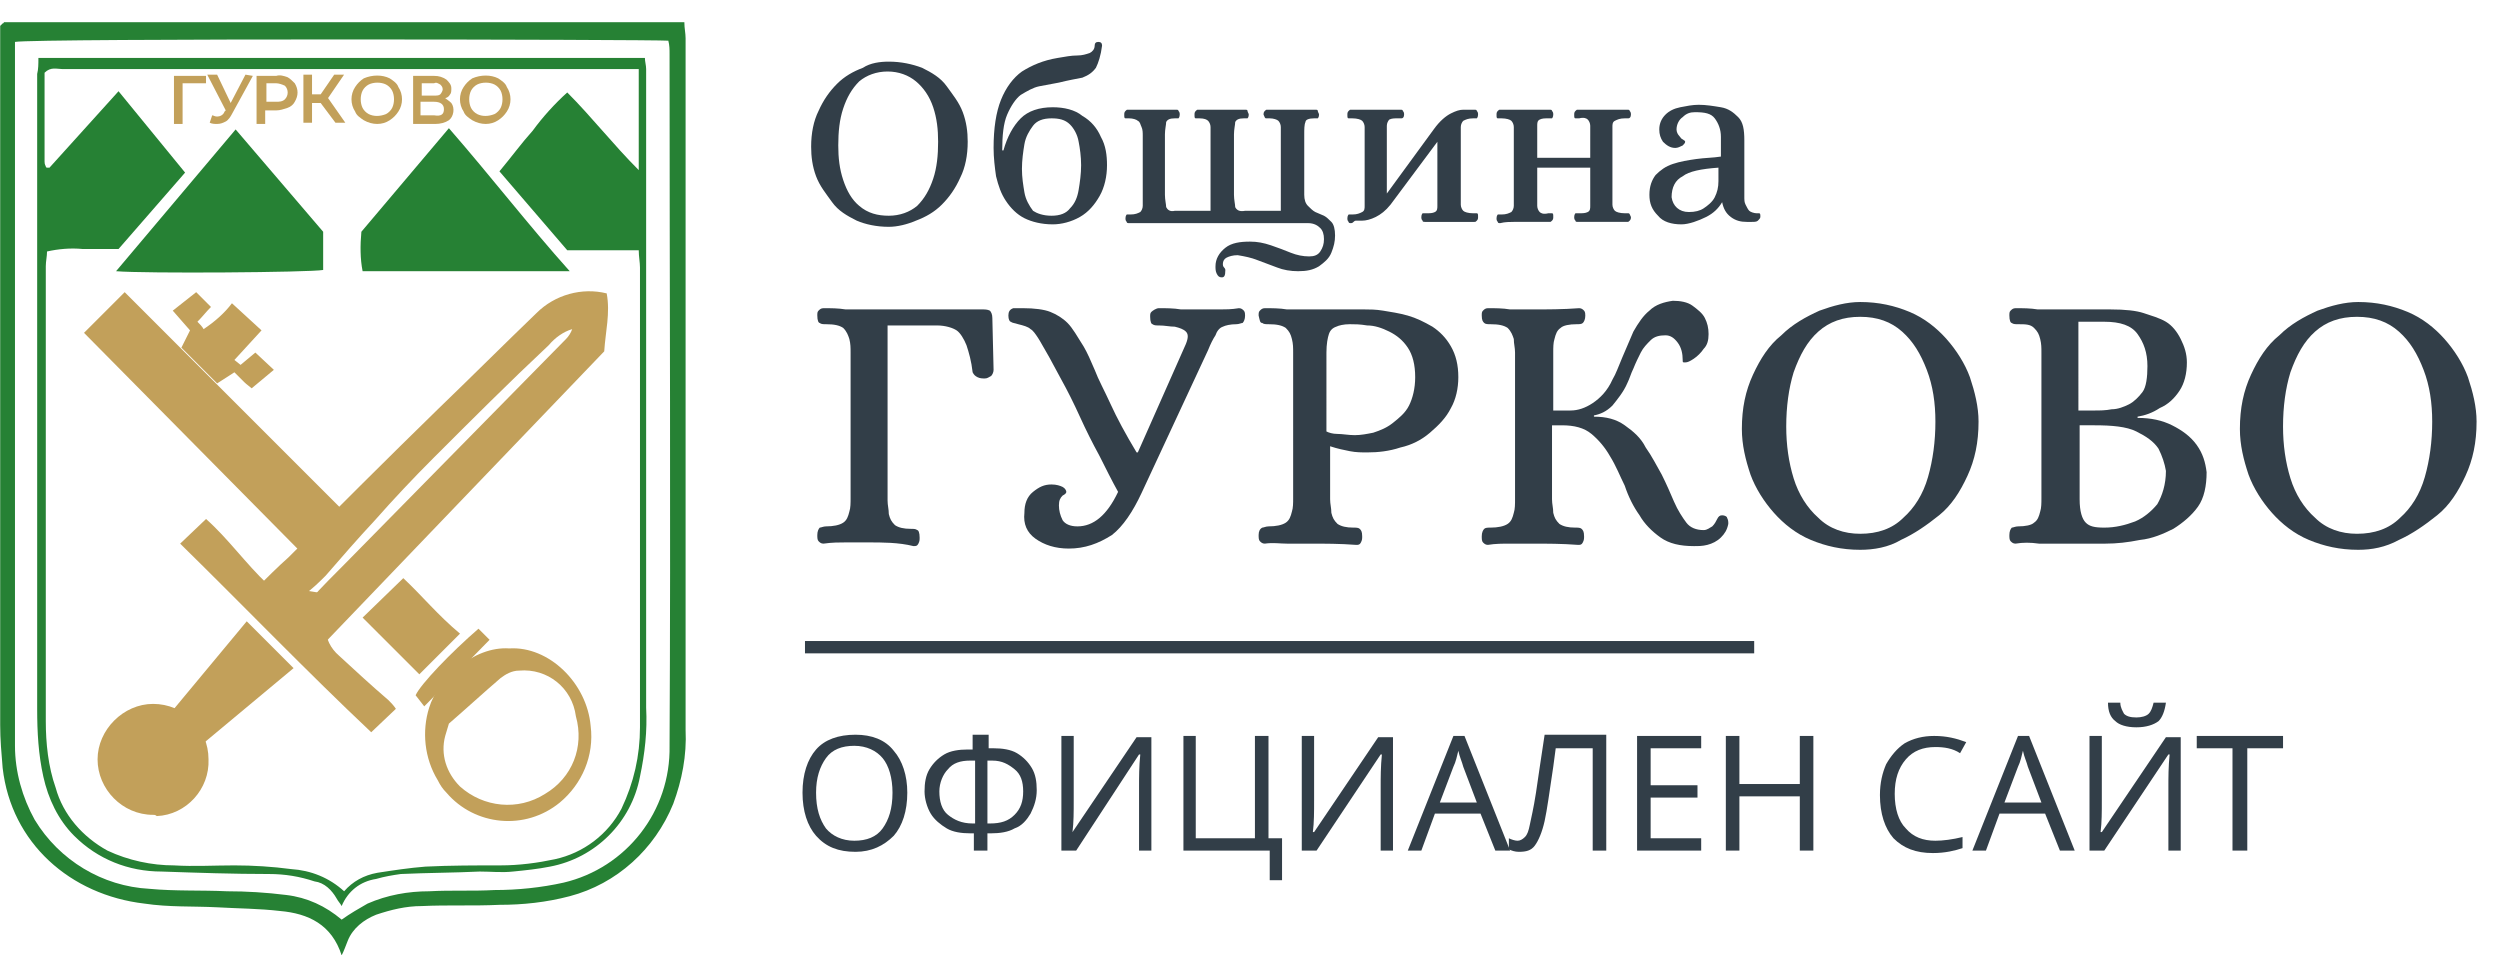 <?xml version="1.0" encoding="utf-8"?>
<!-- Generator: Adobe Illustrator 26.0.1, SVG Export Plug-In . SVG Version: 6.00 Build 0)  -->
<svg version="1.1" id="Layer_1" xmlns="http://www.w3.org/2000/svg" xmlns:xlink="http://www.w3.org/1999/xlink" x="0px" y="0px"
	 viewBox="0 0 202.8 77.5" style="enable-background:new 0 0 202.8 77.5;" xml:space="preserve">
<style type="text/css">
	.st0{enable-background:new    ;}
	.st1{fill:#323E48;}
	.st2{fill:#C2A05A;}
	.st3{fill:#268134;}
	.st4{fill:none;stroke:#323E48;}
</style>
<g>
	<g class="st0">
		<path class="st1" d="M72.1,18.4c-1,0-1.9-0.2-2.6-0.5c-0.8-0.4-1.5-0.8-2-1.5s-1-1.3-1.3-2.1c-0.3-0.8-0.4-1.6-0.4-2.4
			c0-1.1,0.2-2.1,0.6-2.9c0.4-0.9,0.9-1.6,1.5-2.2c0.6-0.6,1.3-1,2.1-1.3C70.6,5.1,71.4,5,72.1,5c1,0,1.9,0.2,2.7,0.5
			c0.8,0.4,1.5,0.8,2,1.5s1,1.3,1.3,2.1c0.3,0.8,0.4,1.6,0.4,2.4c0,1.1-0.2,2.1-0.6,2.9c-0.4,0.9-0.9,1.6-1.5,2.2
			c-0.6,0.6-1.3,1-2.1,1.3C73.6,18.2,72.8,18.4,72.1,18.4z M72.1,17.5c0.9,0,1.7-0.3,2.3-0.8c0.6-0.6,1-1.3,1.3-2.2
			c0.3-0.9,0.4-1.9,0.4-3c0-1-0.1-1.9-0.4-2.8c-0.3-0.9-0.8-1.6-1.4-2.1c-0.6-0.5-1.4-0.8-2.3-0.8c-0.9,0-1.7,0.3-2.3,0.8
			c-0.6,0.6-1,1.3-1.3,2.2c-0.3,0.9-0.4,1.9-0.4,3c0,1,0.1,1.9,0.4,2.8s0.7,1.6,1.3,2.1C70.4,17.3,71.2,17.5,72.1,17.5z"/>
		<path class="st1" d="M85.4,18.2c-0.9,0-1.7-0.2-2.3-0.5c-0.6-0.3-1.1-0.8-1.5-1.4c-0.4-0.6-0.6-1.2-0.8-2
			c-0.1-0.7-0.2-1.5-0.2-2.3c0-1.6,0.2-2.9,0.6-3.9s1-1.8,1.7-2.3c0.8-0.5,1.7-0.9,2.9-1.1c0.6-0.1,1.1-0.2,1.6-0.2
			c0.4,0,0.7-0.1,1-0.2c0.2-0.1,0.4-0.3,0.4-0.6c0-0.2,0.1-0.3,0.3-0.3c0.2,0,0.3,0.1,0.3,0.3c-0.1,0.8-0.3,1.4-0.5,1.8
			c-0.3,0.4-0.6,0.6-1.1,0.8c-0.5,0.1-1.1,0.2-1.9,0.4c-0.5,0.1-1.1,0.2-1.6,0.3c-0.5,0.1-1,0.4-1.5,0.7c-0.4,0.3-0.8,0.9-1.1,1.6
			c-0.3,0.7-0.4,1.7-0.4,2.9h0.1c0.3-1.1,0.8-2,1.4-2.6c0.6-0.6,1.5-0.9,2.6-0.9c0.9,0,1.8,0.2,2.4,0.7c0.7,0.4,1.2,1,1.5,1.7
			c0.4,0.7,0.5,1.5,0.5,2.3c0,0.9-0.2,1.8-0.6,2.5s-0.9,1.3-1.6,1.7C86.9,18,86.1,18.2,85.4,18.2z M85.3,17.5c0.7,0,1.2-0.2,1.5-0.6
			c0.4-0.4,0.6-0.9,0.7-1.5c0.1-0.6,0.2-1.3,0.2-2c0-0.7-0.1-1.4-0.2-1.9c-0.1-0.6-0.4-1.1-0.7-1.4c-0.4-0.4-0.9-0.5-1.5-0.5
			c-0.7,0-1.2,0.2-1.5,0.6s-0.6,0.9-0.7,1.5c-0.1,0.6-0.2,1.3-0.2,2c0,0.7,0.1,1.3,0.2,1.9c0.1,0.6,0.4,1.1,0.7,1.5
			C84.1,17.3,84.6,17.5,85.3,17.5z"/>
		<path class="st1" d="M99.1,22.5c-0.2,0-0.3-0.1-0.4-0.3s-0.1-0.4-0.1-0.6c0-0.6,0.3-1.1,0.8-1.5c0.5-0.4,1.2-0.5,2-0.5
			c0.6,0,1.1,0.1,1.7,0.3c0.6,0.2,1.1,0.4,1.6,0.6s1,0.3,1.5,0.3c0.4,0,0.7-0.1,0.9-0.4s0.3-0.6,0.3-1s-0.1-0.7-0.3-0.9
			s-0.5-0.4-1-0.4H93.7c-0.4,0-0.7,0-1,0c-0.3,0-0.7,0-1.1,0c-0.1,0-0.2,0-0.2-0.1c-0.1-0.1-0.1-0.2-0.1-0.3c0-0.2,0.1-0.3,0.1-0.3
			c0.1,0,0.2,0,0.3,0c0.4,0,0.6-0.1,0.8-0.2c0.1-0.1,0.2-0.3,0.2-0.5c0-0.2,0-0.4,0-0.7V11c0-0.2,0-0.5-0.1-0.7s-0.1-0.4-0.3-0.5
			c-0.1-0.1-0.4-0.2-0.7-0.2c-0.1,0-0.2,0-0.3,0c-0.1,0-0.1-0.1-0.1-0.3c0-0.1,0-0.2,0.1-0.3s0.1-0.1,0.2-0.1c0.4,0,0.7,0,1.1,0
			c0.3,0,0.7,0,1,0c0.3,0,0.6,0,0.9,0c0.2,0,0.6,0,0.9,0c0.1,0,0.2,0,0.2,0.1c0.1,0.1,0.1,0.2,0.1,0.3c0,0.2-0.1,0.3-0.1,0.3
			c-0.1,0-0.2,0-0.3,0c-0.4,0-0.6,0.1-0.7,0.3c0,0.2-0.1,0.6-0.1,1v4.9c0,0.4,0.1,0.8,0.1,1c0.1,0.2,0.3,0.4,0.7,0.3h2.9V11
			c0-0.2,0-0.5,0-0.7s-0.1-0.4-0.2-0.5s-0.3-0.2-0.7-0.2c-0.1,0-0.2,0-0.3,0c-0.1,0-0.1-0.1-0.1-0.3c0-0.1,0-0.2,0.1-0.3
			c0.1-0.1,0.1-0.1,0.2-0.1c0.4,0,0.7,0,1,0c0.3,0,0.6,0,1,0c0.3,0,0.6,0,0.9,0c0.3,0,0.6,0,0.9,0c0.1,0,0.2,0,0.2,0.1
			c0,0.1,0.1,0.2,0.1,0.3c0,0.2-0.1,0.3-0.1,0.3c-0.1,0-0.2,0-0.3,0c-0.4,0-0.6,0.1-0.7,0.3c0,0.2-0.1,0.6-0.1,1v4.9
			c0,0.4,0.1,0.8,0.1,1c0.1,0.2,0.3,0.4,0.8,0.3h2.9V11c0-0.2,0-0.5,0-0.7c0-0.2-0.1-0.4-0.2-0.5c-0.1-0.1-0.4-0.2-0.7-0.2
			c-0.1,0-0.2,0-0.3,0c-0.1,0-0.1-0.1-0.2-0.3c0-0.1,0-0.2,0.1-0.3c0.1-0.1,0.1-0.1,0.2-0.1c0.4,0,0.7,0,1,0c0.3,0,0.6,0,1,0
			c0.3,0,0.7,0,0.9,0c0.3,0,0.6,0,1,0c0.1,0,0.2,0,0.2,0.1s0.1,0.2,0.1,0.3c0,0.2-0.1,0.3-0.1,0.3c-0.1,0-0.2,0-0.3,0
			c-0.4,0-0.7,0.1-0.7,0.3c-0.1,0.2-0.1,0.6-0.1,1v4.9c0,0.4,0.1,0.7,0.3,0.9s0.4,0.4,0.6,0.5c0.2,0.1,0.5,0.2,0.7,0.3
			c0.2,0.1,0.4,0.3,0.6,0.5s0.3,0.6,0.3,1.1c0,0.5-0.1,0.9-0.3,1.4c-0.2,0.5-0.6,0.8-1,1.1c-0.5,0.3-1,0.4-1.7,0.4
			c-0.6,0-1.2-0.1-1.7-0.3s-1.1-0.4-1.6-0.6c-0.5-0.2-1-0.3-1.6-0.4c-0.4,0-0.7,0.1-0.9,0.2c-0.2,0.1-0.3,0.3-0.3,0.5
			c0,0.1,0,0.2,0.1,0.3s0.1,0.2,0.1,0.2C99.4,22.4,99.3,22.5,99.1,22.5z"/>
		<path class="st1" d="M109.6,18.1c-0.1,0-0.2,0-0.2-0.1c-0.1-0.1-0.1-0.2-0.1-0.3c0-0.2,0.1-0.3,0.1-0.3c0.1,0,0.2,0,0.3,0
			c0.4,0,0.6-0.1,0.8-0.2s0.2-0.3,0.2-0.5c0-0.2,0-0.4,0-0.7V11c0-0.2,0-0.5,0-0.7c0-0.2-0.1-0.4-0.2-0.5s-0.4-0.2-0.8-0.2
			c-0.1,0-0.2,0-0.3,0c-0.1,0-0.1-0.1-0.1-0.3c0-0.1,0-0.2,0.1-0.3c0.1-0.1,0.1-0.1,0.2-0.1c0.4,0,0.7,0,1.1,0c0.3,0,0.7,0,1,0
			c0.3,0,0.7,0,0.9,0c0.3,0,0.6,0,1,0c0.1,0,0.2,0,0.2,0.1c0.1,0.1,0.1,0.2,0.1,0.3c0,0.2-0.1,0.3-0.2,0.3c-0.1,0-0.2,0-0.3,0
			c-0.3,0-0.5,0-0.7,0.1c-0.1,0.1-0.2,0.3-0.2,0.5s0,0.5,0,0.8v4.7l3.8-5.2c0.5-0.7,1-1.1,1.4-1.3s0.7-0.3,1-0.3l0.9,0
			c0.1,0,0.2,0,0.2,0.1c0.1,0.1,0.1,0.2,0.1,0.3c0,0.2-0.1,0.3-0.1,0.3c-0.1,0-0.2,0-0.3,0c-0.4,0-0.6,0.1-0.8,0.2
			c-0.1,0.1-0.2,0.3-0.2,0.5c0,0.2,0,0.4,0,0.7v4.9c0,0.2,0,0.4,0,0.7c0,0.2,0.1,0.4,0.2,0.5c0.1,0.1,0.4,0.2,0.8,0.2
			c0.1,0,0.2,0,0.3,0c0.1,0,0.1,0.1,0.1,0.3c0,0.1,0,0.2-0.1,0.3c-0.1,0.1-0.1,0.1-0.2,0.1c-0.4,0-0.7,0-1.1,0c-0.3,0-0.7,0-1,0
			c-0.3,0-0.7,0-0.9,0s-0.6,0-1,0c-0.1,0-0.2,0-0.2-0.1c-0.1-0.1-0.1-0.2-0.1-0.3c0-0.2,0.1-0.3,0.1-0.3c0.1,0,0.2,0,0.3,0
			c0.3,0,0.5,0,0.7-0.1s0.2-0.3,0.2-0.5c0-0.2,0-0.5,0-0.8v-4.4l-3.8,5.1c-0.4,0.5-0.8,0.8-1.2,1c-0.4,0.2-0.8,0.3-1.1,0.3
			c-0.2,0-0.3,0-0.5,0S109.8,18.1,109.6,18.1z"/>
		<path class="st1" d="M121.7,18.1c-0.1,0-0.2,0-0.2-0.1c-0.1-0.1-0.1-0.2-0.1-0.3c0-0.2,0.1-0.3,0.1-0.3c0.1,0,0.2,0,0.3,0
			c0.4,0,0.6-0.1,0.8-0.2c0.1-0.1,0.2-0.3,0.2-0.5c0-0.2,0-0.4,0-0.7V11c0-0.2,0-0.5,0-0.7s-0.1-0.4-0.2-0.5
			c-0.1-0.1-0.4-0.2-0.8-0.2c-0.1,0-0.2,0-0.3,0c-0.1,0-0.1-0.1-0.1-0.3c0-0.1,0-0.2,0.1-0.3c0.1-0.1,0.1-0.1,0.2-0.1
			c0.4,0,0.7,0,1.1,0c0.3,0,0.7,0,1,0c0.3,0,0.7,0,0.9,0c0.3,0,0.6,0,1,0c0.1,0,0.2,0,0.2,0.1c0.1,0.1,0.1,0.2,0.1,0.3
			c0,0.2-0.1,0.3-0.1,0.3c-0.1,0-0.2,0-0.3,0c-0.3,0-0.5,0-0.7,0.1s-0.2,0.3-0.2,0.5s0,0.5,0,0.8v1.8h4.3V11c0-0.3,0-0.5,0-0.8
			c0-0.2-0.1-0.4-0.2-0.5s-0.3-0.2-0.7-0.1c-0.1,0-0.2,0-0.3,0c-0.1,0-0.1-0.1-0.1-0.3c0-0.1,0-0.2,0.1-0.3s0.1-0.1,0.2-0.1
			c0.4,0,0.7,0,1,0c0.3,0,0.6,0,0.9,0c0.4,0,0.7,0,1,0c0.3,0,0.7,0,1.1,0c0.1,0,0.2,0,0.2,0.1c0.1,0.1,0.1,0.2,0.1,0.3
			c0,0.2-0.1,0.3-0.2,0.3c-0.1,0-0.2,0-0.3,0c-0.4,0-0.6,0.1-0.8,0.2s-0.2,0.3-0.2,0.5c0,0.2,0,0.4,0,0.7v4.9c0,0.2,0,0.4,0,0.7
			c0,0.2,0.1,0.4,0.2,0.5s0.4,0.2,0.8,0.2c0.1,0,0.2,0,0.3,0c0.1,0,0.1,0.1,0.2,0.3c0,0.1,0,0.2-0.1,0.3c-0.1,0.1-0.1,0.1-0.2,0.1
			c-0.4,0-0.7,0-1.1,0c-0.3,0-0.7,0-1,0c-0.3,0-0.7,0-0.9,0c-0.3,0-0.6,0-1,0c-0.1,0-0.2,0-0.2-0.1c-0.1-0.1-0.1-0.2-0.1-0.3
			c0-0.2,0.1-0.3,0.1-0.3c0.1,0,0.2,0,0.3,0c0.3,0,0.5,0,0.7-0.1s0.2-0.3,0.2-0.5c0-0.2,0-0.5,0-0.8v-2.3h-4.3v2.3
			c0,0.3,0,0.5,0,0.8c0,0.2,0.1,0.4,0.2,0.5s0.3,0.2,0.7,0.1c0.1,0,0.2,0,0.3,0c0.1,0,0.1,0.1,0.1,0.3c0,0.1,0,0.2-0.1,0.3
			c-0.1,0.1-0.1,0.1-0.2,0.1c-0.4,0-0.7,0-1,0s-0.6,0-0.9,0c-0.4,0-0.7,0-1,0S122.1,18,121.7,18.1z"/>
		<path class="st1" d="M136.4,18.2c-0.8,0-1.5-0.2-1.9-0.7c-0.5-0.5-0.7-1-0.7-1.7c0-0.7,0.2-1.2,0.5-1.6c0.4-0.4,0.8-0.7,1.4-0.9
			s1.2-0.3,1.9-0.4c0.7-0.1,1.4-0.1,2-0.2v-1.6c0-0.6-0.2-1.1-0.5-1.5c-0.3-0.4-0.8-0.5-1.6-0.5c-0.4,0-0.7,0.1-1,0.4
			c-0.3,0.2-0.5,0.6-0.5,1c0,0.2,0.1,0.4,0.2,0.5c0.1,0.1,0.2,0.3,0.3,0.3c0.1,0.1,0.2,0.1,0.2,0.2c0,0.1-0.1,0.2-0.2,0.3
			c-0.2,0.1-0.4,0.2-0.6,0.2c-0.4,0-0.7-0.2-1-0.5c-0.2-0.3-0.3-0.6-0.3-1c0-0.5,0.2-0.9,0.5-1.2c0.3-0.3,0.7-0.5,1.2-0.6
			c0.5-0.1,1-0.2,1.5-0.2c0.6,0,1.2,0.1,1.8,0.2c0.6,0.1,1,0.4,1.4,0.8c0.4,0.4,0.5,1,0.5,1.9v4.7c0,0.1,0,0.3,0.1,0.5
			c0.1,0.2,0.2,0.4,0.3,0.5s0.4,0.2,0.6,0.2c0.1,0,0.2,0,0.2,0c0.1,0,0.1,0.1,0.1,0.3c0,0.1-0.1,0.2-0.2,0.3
			c-0.1,0.1-0.3,0.1-0.5,0.1c-0.2,0-0.3,0-0.4,0c-0.5,0-0.9-0.1-1.3-0.4c-0.4-0.3-0.6-0.7-0.7-1.2c-0.3,0.5-0.7,0.9-1.3,1.2
			S137,18.2,136.4,18.2z M137,17.2c0.5,0,0.9-0.1,1.2-0.3s0.7-0.5,0.9-0.9c0.2-0.4,0.3-0.8,0.3-1.3v-1.1c-1.4,0.1-2.4,0.3-2.9,0.7
			c-0.6,0.3-0.9,0.9-0.9,1.7C135.7,16.7,136.2,17.2,137,17.2z"/>
	</g>
	<g class="st0">
		<path class="st1" d="M66.8,44.1c-0.2,0-0.3-0.1-0.4-0.2c-0.1-0.1-0.1-0.3-0.1-0.5c0-0.3,0.1-0.5,0.2-0.6c0.1,0,0.3-0.1,0.5-0.1
			c0.6,0,1.1-0.1,1.4-0.3c0.3-0.2,0.4-0.5,0.5-0.9c0.1-0.3,0.1-0.7,0.1-1.1V28.6c0-0.4,0-0.7-0.1-1.1c-0.1-0.3-0.2-0.6-0.5-0.9
			c-0.3-0.2-0.7-0.3-1.4-0.3c-0.2,0-0.4,0-0.5-0.1c-0.1,0-0.2-0.2-0.2-0.6c0-0.2,0-0.3,0.1-0.4c0.1-0.1,0.2-0.2,0.4-0.2
			c0.6,0,1.2,0,1.8,0.1c0.6,0,1.2,0,1.8,0h9.3c0.2,0,0.4,0,0.6,0.1c0.1,0.1,0.2,0.3,0.2,0.6l0.1,4.2c0,0.2-0.1,0.4-0.2,0.5
			c-0.2,0.1-0.3,0.2-0.5,0.2c-0.2,0-0.4,0-0.6-0.1c-0.2-0.1-0.3-0.2-0.4-0.4c-0.1-0.9-0.3-1.6-0.5-2.2c-0.2-0.5-0.5-1-0.8-1.2
			s-0.9-0.4-1.6-0.4H72v14.2c0,0.4,0.1,0.7,0.1,1.1c0.1,0.4,0.2,0.6,0.5,0.9c0.3,0.2,0.7,0.3,1.3,0.3c0.2,0,0.4,0,0.5,0.1
			c0.1,0,0.2,0.2,0.2,0.6c0,0.2,0,0.3-0.1,0.5s-0.2,0.2-0.4,0.2C72.9,44,71.6,44,70.4,44c-0.6,0-1.2,0-1.8,0
			C68.1,44,67.5,44,66.8,44.1z"/>
		<path class="st1" d="M86.7,44.5c-1.1,0-2-0.3-2.7-0.8s-1-1.2-0.9-2.1c0-0.7,0.2-1.3,0.7-1.7s0.9-0.6,1.5-0.6
			c0.4,0,0.7,0.1,0.9,0.2s0.3,0.3,0.3,0.4c0,0.1-0.1,0.2-0.3,0.3c-0.2,0.2-0.3,0.4-0.3,0.8c0,0.4,0.1,0.8,0.3,1.2
			c0.2,0.3,0.6,0.5,1.2,0.5c1.3,0,2.4-0.9,3.3-2.8c-0.5-0.9-1-1.9-1.5-2.9c-0.6-1.1-1.1-2.1-1.6-3.2s-1-2.1-1.5-3
			c-0.5-0.9-0.9-1.7-1.2-2.2c-0.3-0.5-0.5-0.9-0.7-1.2c-0.2-0.3-0.4-0.6-0.6-0.7c-0.2-0.2-0.6-0.3-1-0.4c-0.3-0.1-0.5-0.1-0.6-0.2
			c-0.1,0-0.2-0.2-0.2-0.5c0-0.3,0.1-0.5,0.4-0.6c0.2,0,0.5,0,0.8,0c0.9,0,1.7,0.1,2.2,0.3c0.5,0.2,1,0.5,1.4,0.9
			c0.4,0.4,0.8,1.1,1.3,1.9c0.3,0.5,0.6,1.2,0.9,1.9c0.3,0.8,0.8,1.7,1.3,2.8c0.5,1.1,1.2,2.4,2.1,3.9h0.1l3.9-8.8
			c0.2-0.5,0.2-0.8,0-1s-0.5-0.3-0.9-0.4c-0.4,0-0.8-0.1-1.3-0.1c-0.2,0-0.4,0-0.5-0.1c-0.1,0-0.2-0.2-0.2-0.6c0-0.2,0-0.3,0.1-0.4
			S93.8,25,94,25c0.6,0,1.2,0,1.8,0.1c0.5,0,1.1,0,1.7,0s1.1,0,1.5,0c0.4,0,0.9,0,1.5-0.1c0.2,0,0.3,0.1,0.4,0.2
			c0.1,0.1,0.1,0.3,0.1,0.4c0,0.3-0.1,0.5-0.2,0.6c-0.1,0-0.3,0.1-0.5,0.1c-0.5,0-0.9,0.1-1.1,0.2c-0.3,0.1-0.5,0.4-0.6,0.7
			c-0.2,0.3-0.4,0.7-0.6,1.2l-5.4,11.6c-0.7,1.5-1.5,2.7-2.4,3.4C89.1,44.1,88,44.5,86.7,44.5z"/>
		<path class="st1" d="M102.6,44.1c-0.2,0-0.3-0.1-0.4-0.2s-0.1-0.3-0.1-0.5c0-0.3,0.1-0.5,0.3-0.6c0.1,0,0.3-0.1,0.5-0.1
			c0.6,0,1.1-0.1,1.4-0.3c0.3-0.2,0.4-0.5,0.5-0.9c0.1-0.3,0.1-0.7,0.1-1.1V28.6c0-0.4,0-0.7-0.1-1.1s-0.2-0.6-0.5-0.9
			c-0.3-0.2-0.7-0.3-1.4-0.3c-0.2,0-0.4,0-0.5-0.1c-0.2,0-0.2-0.2-0.3-0.6c0-0.2,0-0.3,0.1-0.4s0.2-0.2,0.4-0.2c0.6,0,1.2,0,1.8,0.1
			c0.6,0,1.2,0,1.8,0h4.5c0.4,0,0.9,0,1.5,0.1c0.6,0.1,1.3,0.2,2,0.4c0.7,0.2,1.3,0.5,2,0.9c0.6,0.4,1.1,0.9,1.5,1.6
			c0.4,0.7,0.6,1.5,0.6,2.5c0,0.9-0.2,1.8-0.6,2.5c-0.4,0.8-1,1.4-1.7,2s-1.5,1-2.4,1.2c-0.9,0.3-1.8,0.4-2.7,0.4
			c-0.4,0-0.9,0-1.4-0.1c-0.5-0.1-1-0.2-1.6-0.4v4.3c0,0.4,0.1,0.7,0.1,1.1c0.1,0.4,0.2,0.6,0.5,0.9c0.3,0.2,0.7,0.3,1.3,0.3
			c0.2,0,0.4,0,0.5,0.1s0.2,0.2,0.2,0.6c0,0.2,0,0.3-0.1,0.5s-0.2,0.2-0.4,0.2c-1.3-0.1-2.5-0.1-3.8-0.1c-0.6,0-1.2,0-1.8,0
			S103.3,44,102.6,44.1z M109.9,35.3c0.5,0,1-0.1,1.5-0.2c0.6-0.2,1.1-0.4,1.6-0.8s1-0.8,1.3-1.4c0.3-0.6,0.5-1.4,0.5-2.3
			c0-1-0.2-1.8-0.6-2.4c-0.4-0.6-0.9-1-1.5-1.3c-0.6-0.3-1.2-0.5-1.8-0.5c-0.6-0.1-1-0.1-1.4-0.1c-0.5,0-0.9,0.1-1.1,0.2
			c-0.3,0.1-0.5,0.3-0.6,0.6c-0.1,0.3-0.2,0.8-0.2,1.5V35c0.2,0.1,0.5,0.2,0.9,0.2S109.4,35.3,109.9,35.3z"/>
		<path class="st1" d="M137.4,44.3c-1.1,0-2-0.2-2.7-0.7c-0.7-0.5-1.3-1.1-1.7-1.8c-0.5-0.7-0.9-1.5-1.2-2.4
			c-0.4-0.8-0.7-1.6-1.2-2.4c-0.4-0.7-0.9-1.3-1.5-1.8c-0.6-0.5-1.4-0.7-2.4-0.7h-0.8v6c0,0.4,0.1,0.7,0.1,1.1
			c0.1,0.4,0.2,0.6,0.5,0.9c0.3,0.2,0.7,0.3,1.3,0.3c0.2,0,0.4,0,0.5,0.1s0.2,0.2,0.2,0.6c0,0.2,0,0.3-0.1,0.5s-0.2,0.2-0.4,0.2
			c-1.3-0.1-2.5-0.1-3.7-0.1c-0.6,0-1.2,0-1.8,0s-1.2,0-1.8,0.1c-0.2,0-0.3-0.1-0.4-0.2s-0.1-0.3-0.1-0.5c0-0.3,0.1-0.5,0.2-0.6
			s0.3-0.1,0.5-0.1c0.6,0,1.1-0.1,1.4-0.3c0.3-0.2,0.4-0.5,0.5-0.9c0.1-0.3,0.1-0.7,0.1-1.1V28.6c0-0.4-0.1-0.7-0.1-1.1
			c-0.1-0.3-0.2-0.6-0.5-0.9c-0.3-0.2-0.7-0.3-1.4-0.3c-0.2,0-0.4,0-0.5-0.1s-0.2-0.2-0.2-0.6c0-0.2,0-0.3,0.1-0.4s0.2-0.2,0.4-0.2
			c0.6,0,1.2,0,1.8,0.1c0.6,0,1.2,0,1.8,0c1.2,0,2.5,0,3.8-0.1c0.2,0,0.3,0.1,0.4,0.2s0.1,0.3,0.1,0.4c0,0.3-0.1,0.5-0.2,0.6
			s-0.3,0.1-0.5,0.1c-0.6,0-1.1,0.1-1.3,0.3c-0.3,0.2-0.4,0.5-0.5,0.9c-0.1,0.3-0.1,0.7-0.1,1.1v4.7h1.4c0.6,0,1.2-0.2,1.8-0.6
			s1.2-1,1.6-1.9c0.3-0.5,0.5-1.1,0.8-1.8c0.3-0.7,0.6-1.4,0.9-2.1c0.4-0.7,0.8-1.3,1.3-1.7c0.5-0.5,1.2-0.7,1.9-0.8
			c0.6,0,1.2,0.1,1.6,0.4c0.4,0.3,0.8,0.6,1,1c0.2,0.4,0.3,0.8,0.3,1.3c0,0.5-0.1,0.9-0.4,1.2c-0.2,0.3-0.5,0.6-0.8,0.8
			s-0.5,0.3-0.7,0.3c-0.2,0-0.2,0-0.2-0.2c0-0.5-0.1-1-0.4-1.4s-0.6-0.6-1-0.6c-0.5,0-0.9,0.1-1.2,0.4s-0.6,0.6-0.8,1
			c-0.2,0.4-0.4,0.8-0.6,1.3c-0.2,0.4-0.3,0.8-0.5,1.2c-0.3,0.7-0.8,1.3-1.2,1.8c-0.5,0.5-1,0.7-1.5,0.8v0.1c1,0,1.8,0.2,2.5,0.7
			c0.7,0.5,1.3,1,1.7,1.8c0.5,0.7,0.9,1.5,1.3,2.2c0.4,0.8,0.7,1.5,1,2.2c0.3,0.7,0.7,1.3,1,1.7s0.8,0.6,1.4,0.6
			c0.3,0,0.5-0.2,0.7-0.3c0.2-0.2,0.3-0.4,0.4-0.6c0.1-0.2,0.2-0.3,0.4-0.3c0.2,0,0.4,0.1,0.4,0.2c0.1,0.2,0.1,0.3,0.1,0.5
			c-0.1,0.5-0.3,0.8-0.6,1.1c-0.3,0.3-0.7,0.5-1.1,0.6S137.8,44.3,137.4,44.3z"/>
		<path class="st1" d="M150.9,44.6c-1.5,0-2.8-0.3-4-0.8s-2.2-1.3-3-2.2c-0.8-0.9-1.5-2-1.9-3.1c-0.4-1.2-0.7-2.4-0.7-3.7
			c0-1.7,0.3-3.1,0.9-4.4c0.6-1.3,1.3-2.4,2.3-3.2c0.9-0.9,2-1.5,3.1-2c1.1-0.4,2.2-0.7,3.3-0.7c1.5,0,2.8,0.3,4,0.8
			c1.2,0.5,2.2,1.3,3,2.2c0.8,0.9,1.5,2,1.9,3.1c0.4,1.2,0.7,2.4,0.7,3.6c0,1.7-0.3,3.1-0.9,4.4s-1.3,2.4-2.3,3.2s-2,1.5-3.1,2
			C153.2,44.4,152,44.6,150.9,44.6z M150.9,43.3c1.4,0,2.6-0.4,3.5-1.3c0.9-0.8,1.6-1.9,2-3.3c0.4-1.4,0.6-2.9,0.6-4.5
			c0-1.5-0.2-2.9-0.7-4.2s-1.1-2.3-2-3.1c-0.9-0.8-2-1.2-3.4-1.2c-1.4,0-2.5,0.4-3.4,1.2c-0.9,0.8-1.5,1.9-2,3.3
			c-0.4,1.3-0.6,2.8-0.6,4.4c0,1.5,0.2,2.9,0.6,4.2c0.4,1.3,1.1,2.4,2,3.2C148.4,42.9,149.6,43.3,150.9,43.3z"/>
		<path class="st1" d="M163.5,44.1c-0.2,0-0.3-0.1-0.4-0.2c-0.1-0.1-0.1-0.3-0.1-0.5c0-0.3,0.1-0.5,0.2-0.6c0.1,0,0.3-0.1,0.5-0.1
			c0.6,0,1.1-0.1,1.3-0.3c0.3-0.2,0.4-0.5,0.5-0.9c0.1-0.3,0.1-0.7,0.1-1.1V28.6c0-0.4,0-0.7-0.1-1.1s-0.2-0.6-0.5-0.9
			s-0.7-0.3-1.3-0.3c-0.2,0-0.4,0-0.5-0.1c-0.1,0-0.2-0.2-0.2-0.6c0-0.2,0-0.3,0.1-0.4c0.1-0.1,0.2-0.2,0.4-0.2c0.6,0,1.2,0,1.8,0.1
			c0.6,0,1.1,0,1.7,0h4.2c1.2,0,2.1,0.1,2.7,0.3s1.3,0.4,1.8,0.7c0.5,0.3,0.9,0.8,1.2,1.4s0.5,1.2,0.5,1.9c0,0.9-0.2,1.7-0.6,2.3
			s-0.9,1.1-1.6,1.4c-0.6,0.4-1.2,0.6-1.8,0.7v0.1c1.1,0,2,0.2,2.8,0.6s1.5,0.9,2,1.6c0.5,0.7,0.7,1.4,0.8,2.2
			c0,1.1-0.2,2.1-0.7,2.8c-0.5,0.7-1.2,1.3-2,1.8c-0.8,0.4-1.7,0.8-2.7,0.9c-1,0.2-1.9,0.3-2.8,0.3l-3.6,0c-0.6,0-1.2,0-1.8,0
			C164.7,44,164.1,44,163.5,44.1z M168.6,33.3h1.3c0.4,0,0.9,0,1.4-0.1c0.5,0,1-0.2,1.4-0.4s0.8-0.6,1.1-1s0.4-1.2,0.4-2.1
			c0-1.1-0.3-1.9-0.8-2.6c-0.5-0.7-1.4-1-2.7-1h-2.1V33.3z M170.7,42.8c0.9,0,1.7-0.2,2.5-0.5c0.7-0.3,1.3-0.8,1.8-1.4
			c0.4-0.7,0.7-1.6,0.7-2.7c-0.1-0.6-0.3-1.2-0.6-1.8c-0.4-0.6-1-1-1.8-1.4c-0.8-0.4-2-0.5-3.4-0.5h-1.2v6c0,1,0.2,1.6,0.5,1.9
			S169.9,42.8,170.7,42.8z"/>
		<path class="st1" d="M191.3,44.6c-1.5,0-2.8-0.3-4-0.8s-2.2-1.3-3-2.2c-0.8-0.9-1.5-2-1.9-3.1c-0.4-1.2-0.7-2.4-0.7-3.7
			c0-1.7,0.3-3.1,0.9-4.4c0.6-1.3,1.3-2.4,2.3-3.2c0.9-0.9,2-1.5,3.1-2c1.1-0.4,2.2-0.7,3.3-0.7c1.5,0,2.8,0.3,4,0.8
			c1.2,0.5,2.2,1.3,3,2.2c0.8,0.9,1.5,2,1.9,3.1c0.4,1.2,0.7,2.4,0.7,3.6c0,1.7-0.3,3.1-0.9,4.4s-1.3,2.4-2.3,3.2s-2,1.5-3.1,2
			C193.5,44.4,192.4,44.6,191.3,44.6z M191.2,43.3c1.4,0,2.6-0.4,3.5-1.3c0.9-0.8,1.6-1.9,2-3.3c0.4-1.4,0.6-2.9,0.6-4.5
			c0-1.5-0.2-2.9-0.7-4.2s-1.1-2.3-2-3.1c-0.9-0.8-2-1.2-3.4-1.2c-1.4,0-2.5,0.4-3.4,1.2c-0.9,0.8-1.5,1.9-2,3.3
			c-0.4,1.3-0.6,2.8-0.6,4.4c0,1.5,0.2,2.9,0.6,4.2c0.4,1.3,1.1,2.4,2,3.2C188.7,42.9,189.9,43.3,191.2,43.3z"/>
	</g>
	<g id="Group_97" transform="translate(-7489.322 -120.883)">
		<g id="Group_3" transform="translate(7583.537 167.883)">
			<g id="Group_2" transform="translate(14.097 4.055)">
				<g id="Group_1">
					<path id="Path_1" class="st2" d="M-91.6-44.3h-1.9l0,3.3h-0.7v-3.9h2.6L-91.6-44.3z"/>
					<path id="Path_2" class="st2" d="M-87.8-44.9l-1.7,3.1c-0.1,0.2-0.3,0.5-0.5,0.6c-0.2,0.1-0.4,0.2-0.7,0.2
						c-0.2,0-0.4,0-0.6-0.1l0.2-0.6c0.1,0,0.2,0.1,0.4,0.1c0.2,0,0.5-0.1,0.6-0.4l0.1-0.1l-1.5-2.9h0.8l1.1,2.3l1.2-2.3L-87.8-44.9z
						"/>
					<path id="Path_3" class="st2" d="M-85-44.8c0.2,0.1,0.4,0.3,0.6,0.5c0.3,0.5,0.3,1,0,1.5c-0.1,0.2-0.3,0.4-0.6,0.5
						c-0.3,0.1-0.6,0.2-0.9,0.2h-0.9v1.1h-0.7v-3.9h1.6C-85.6-45-85.3-44.9-85-44.8z M-85.2-43c0.3-0.3,0.3-0.8,0-1.1c0,0,0,0,0,0
						c-0.2-0.1-0.5-0.2-0.7-0.2h-0.8v1.5h0.8C-85.7-42.8-85.4-42.8-85.2-43L-85.2-43z"/>
					<path id="Path_4" class="st2" d="M-82.3-42.7H-83v1.6h-0.7v-3.9h0.7v1.6h0.7l1.1-1.6h0.8l-1.3,1.9l1.4,2h-0.8L-82.3-42.7z"/>
					<path id="Path_5" class="st2" d="M-78.8-41.3c-0.3-0.2-0.6-0.4-0.7-0.7c-0.4-0.6-0.4-1.4,0-2c0.2-0.3,0.4-0.5,0.7-0.7
						c0.7-0.3,1.5-0.3,2.1,0c0.3,0.2,0.6,0.4,0.7,0.7c0.4,0.6,0.4,1.4,0,2c-0.2,0.3-0.4,0.5-0.7,0.7C-77.3-40.9-78.1-40.9-78.8-41.3
						L-78.8-41.3z M-77-41.8c0.2-0.1,0.4-0.3,0.5-0.5c0.2-0.4,0.2-1,0-1.4c-0.1-0.2-0.3-0.4-0.5-0.5c-0.4-0.2-1-0.2-1.4,0
						c-0.2,0.1-0.4,0.3-0.5,0.5c-0.2,0.4-0.2,1,0,1.4c0.1,0.2,0.3,0.4,0.5,0.5C-78-41.6-77.5-41.6-77-41.8z"/>
					<path id="Path_6" class="st2" d="M-71.7-42.7c0.3,0.4,0.2,1.1-0.2,1.4c-0.3,0.2-0.7,0.3-1.1,0.3h-1.8v-3.9h1.7
						c0.4,0,0.7,0.1,1,0.3c0.2,0.2,0.4,0.4,0.4,0.7c0,0.2,0,0.4-0.1,0.5c-0.1,0.2-0.3,0.3-0.4,0.3C-72.1-43-71.9-42.9-71.7-42.7z
						 M-74.1-43.3h1c0.2,0,0.4,0,0.5-0.1c0.1-0.1,0.2-0.3,0.2-0.4c0-0.2-0.1-0.3-0.2-0.4c-0.2-0.1-0.3-0.2-0.5-0.1h-1V-43.3z
						 M-72.3-42.2c0-0.4-0.3-0.6-0.8-0.6h-1.1v1.1h1.1C-72.5-41.6-72.3-41.8-72.3-42.2L-72.3-42.2z"/>
					<path id="Path_7" class="st2" d="M-70-41.3c-0.3-0.2-0.6-0.4-0.7-0.7c-0.4-0.6-0.4-1.4,0-2c0.2-0.3,0.4-0.5,0.7-0.7
						c0.7-0.3,1.5-0.3,2.1,0c0.3,0.2,0.6,0.4,0.7,0.7c0.4,0.6,0.4,1.4,0,2c-0.2,0.3-0.4,0.5-0.7,0.7C-68.5-40.9-69.3-40.9-70-41.3
						L-70-41.3z M-68.2-41.8c0.2-0.1,0.4-0.3,0.5-0.5c0.2-0.4,0.2-1,0-1.4c-0.1-0.2-0.3-0.4-0.5-0.5c-0.4-0.2-1-0.2-1.4,0
						c-0.2,0.1-0.4,0.3-0.5,0.5c-0.2,0.4-0.2,1,0,1.4c0.1,0.2,0.3,0.4,0.5,0.5C-69.2-41.6-68.7-41.6-68.2-41.8z"/>
				</g>
			</g>
			<path id="Path_8" class="st3" d="M-66.5,30.5c-0.8-2.5-2.7-3.4-5-3.6c-1.7-0.2-3.4-0.2-5.1-0.3c-2-0.1-3.9,0-5.9-0.3
				c-6-0.7-10.8-4.9-11.5-11c-0.1-1.2-0.2-2.3-0.2-3.5c0-18.5,0-37,0-55.5v-1.2c0.1-0.1,0.1-0.1,0.2-0.2c0,0,0.1,0,0.1-0.1
				c0.6,0,1.2,0,1.8,0c17.8,0,35.5,0,53.4,0c0,0.5,0.1,0.9,0.1,1.3c0,18.7,0,37.4,0,56.1c0.1,2.1-0.3,4.1-1,6
				c-1.5,3.7-4.6,6.5-8.4,7.5c-1.9,0.5-3.8,0.7-5.7,0.7c-2.1,0.1-4.2,0-6.3,0.1c-1.3,0-2.5,0.3-3.7,0.7c-1,0.4-1.9,1.1-2.3,2.1
				C-66.2,29.8-66.3,30.1-66.5,30.5z M-93-43.6v1.6c0,17.2,0,34.4,0,51.6c0,1.3,0,2.6,0,3.9c0,2.1,0.6,4.2,1.6,6
				c2,3.3,5.5,5.4,9.3,5.6c2.1,0.2,4.2,0.1,6.3,0.2c1.6,0,3.2,0.1,4.8,0.3c1.7,0.2,3.2,0.9,4.5,2c0.7-0.5,1.4-0.9,2.1-1.3
				c1.6-0.7,3.3-1,5-1c1.8-0.1,3.5,0,5.3-0.1c1.9,0,3.8-0.2,5.6-0.6c5.1-1.2,8.7-5.8,8.6-11.1c0.1-18.7,0-37.4,0-56.1
				c0-0.4,0-0.7-0.1-1.1C-41.1-43.8-91.4-43.9-93-43.6L-93-43.6z"/>
			<path id="Path_9" class="st3" d="M-91.1-42.3h49.2c0,0.3,0.1,0.6,0.1,0.9c0,17.3,0,34.5,0,51.8c0.1,1.9-0.1,3.7-0.5,5.6
				c-0.7,3.7-3.6,6.6-7.3,7.3c-1,0.2-2,0.3-3,0.4c-0.9,0.1-1.8,0-2.7,0c-2.1,0.1-4.2,0.1-6.4,0.2c-0.7,0.1-1.3,0.2-2,0.4
				c-1.3,0.2-2.3,1-2.8,2.2c-0.1-0.2-0.3-0.4-0.4-0.6c-0.4-0.7-1-1.3-1.8-1.4c-1.2-0.4-2.4-0.6-3.7-0.6c-2.9,0-5.8-0.1-8.7-0.2
				c-2.7,0-5.2-1-7.1-2.9c-1.3-1.3-2.1-3-2.5-4.8c-0.4-1.8-0.5-3.6-0.5-5.5c0-12.3,0-24.7,0-37c0-4.8,0-9.7,0-14.5
				C-91.1-41.4-91.1-41.8-91.1-42.3z M-84.6-26.8c-1.1,0-2,0-2.9,0c-1-0.1-2,0-2.9,0.2c0,0.4-0.1,0.8-0.1,1.2c0,12.3,0,24.6,0,36.9
				c0,1.8,0.2,3.7,0.8,5.4c0.6,2.2,2.2,4,4.2,5.1c1.7,0.8,3.6,1.2,5.4,1.2c1.6,0.1,3.3,0,4.9,0c1.5,0,3.1,0.1,4.6,0.3
				c1.6,0.1,3.1,0.7,4.3,1.8c0.7-0.8,1.6-1.3,2.7-1.5c1.3-0.2,2.6-0.4,3.9-0.5c2-0.1,4.1-0.1,6.1-0.1c1.5,0,3-0.2,4.4-0.5
				c2.3-0.5,4.3-2,5.4-4.1c1-2.1,1.5-4.3,1.5-6.6c0-9.5,0-18.9,0-28.4c0-3,0-5.9,0-8.9c0-0.4-0.1-0.9-0.1-1.4h-5.8l-5.5-6.4
				c1-1.2,1.8-2.3,2.7-3.3c0.8-1.1,1.8-2.2,2.8-3.1c2,2,3.7,4.2,5.8,6.3v-8.2h-1.4c-8.5,0-17,0-25.5,0c-6.6,0-13.3,0-19.9,0
				c-0.4,0-0.9-0.2-1.4,0.3c0,2.4,0,4.8,0,7.2c0,0.1,0,0.2,0.1,0.4c0,0,0,0.1,0.1,0.1c0.1,0,0.1,0,0.2,0l5.6-6.2l5.4,6.6L-84.6-26.8
				z"/>
			<path id="Path_10" class="st2" d="M-68.5,5.8L-69,1.6c0.9-1,1.9-2,2.9-3c5.9-6,11.9-12.1,17.8-18.1c0.2-0.2,0.4-0.5,0.5-0.8
				c-0.7,0.2-1.4,0.7-1.9,1.3c-3.2,3-6.3,6.1-9.4,9.2c-1.6,1.6-3.2,3.3-4.7,5c-1.4,1.5-2.7,3-4,4.5c-0.5,0.5-1,1-1.8,1.6l-4-0.4
				c1-1,1.9-1.9,2.8-2.7c4-4,8-8,12.1-12c2.7-2.6,5.3-5.2,8-7.8c1.5-1.5,3.7-2.1,5.7-1.6c0.3,1.6-0.1,3.1-0.2,4.7L-68.5,5.8z"/>
			<path id="Path_11" class="st2" d="M-66.1-5.3L-69.6-2l-17.8-18l3.3-3.3L-66.1-5.3z"/>
			<path id="Path_12" class="st3" d="M-48-25h-16.8c-0.2-1-0.2-2.1-0.1-3.2l7.1-8.4C-54.4-32.7-51.4-28.8-48-25z"/>
			<path id="Path_13" class="st3" d="M-75.1-36.5l7.1,8.3v3.1c-1.1,0.2-14.5,0.3-16.8,0.1L-75.1-36.5z"/>
			<path id="Path_14" class="st2" d="M-79.6-2.9l2.1-2c1.8,1.6,3.2,3.6,5,5.3l4.3,0.7c0.2,0.9,0.3,1.8,0.4,2.8
				c0,0.9,0.4,1.7,1.1,2.3c1.3,1.2,2.6,2.4,4,3.6c0.2,0.2,0.4,0.4,0.6,0.7l-2,1.9C-69.3,7.5-74.3,2.3-79.6-2.9z"/>
			<path id="Path_15" class="st2" d="M-81.8,19.1c-2.5,0-4.5-2.1-4.5-4.5s2.1-4.5,4.5-4.5l0,0c2.5,0,4.5,2,4.5,4.5
				c0.1,2.4-1.8,4.5-4.2,4.6C-81.6,19.1-81.7,19.1-81.8,19.1z"/>
			<path id="Path_16" class="st2" d="M-52.9,5.6c3.2-0.2,6.3,2.8,6.6,6.3c0.3,2.4-0.7,4.7-2.5,6.2c-2.8,2.3-6.9,1.9-9.2-0.8
				c-0.3-0.3-0.5-0.6-0.7-1c-1.1-1.8-1.3-4-0.7-5.9C-58.7,8.1-55.8,5.4-52.9,5.6z M-57.8,11.7c-0.1,0.3-0.2,0.7-0.3,1
				c-0.4,1.5,0.1,3,1.2,4.1c1.9,1.7,4.7,2,6.9,0.6c2.2-1.3,3.2-3.8,2.5-6.3c-0.3-2.3-2.3-3.9-4.6-3.7c-0.6,0-1.1,0.3-1.5,0.6
				C-55,9.2-56.3,10.4-57.8,11.7z"/>
			<path id="Path_17" class="st2" d="M-70.4,7.2l-7.2,6l-2.5-2.7l5.9-7.1L-70.4,7.2z"/>
			<path id="Path_18" class="st2" d="M-76.6-15.9l-2.9-2.9l0.7-1.4l-1.4-1.6l1.9-1.5l1.2,1.2c-0.4,0.4-0.7,0.8-1.1,1.2
				c0.2,0.2,0.4,0.4,0.5,0.6c0.9-0.6,1.7-1.3,2.3-2.1l2.4,2.2l-2.2,2.4l0.5,0.4l1.2-1L-72-17l-1.8,1.5c-0.1-0.1-0.4-0.3-0.6-0.5
				c-0.2-0.2-0.5-0.5-0.8-0.8L-76.6-15.9z"/>
			<path id="Path_19" class="st2" d="M-56.9,4.4l-3.3,3.3l-4.6-4.6l3.3-3.2C-60,1.3-58.7,2.9-56.9,4.4z"/>
			<path id="Path_20" class="st2" d="M-59.8,10.3l-0.7-0.9c0.4-0.9,2.9-3.5,5.1-5.4l0.9,0.9L-59.8,10.3z"/>
		</g>
	</g>
	<g class="st0">
		<path class="st1" d="M73.6,64.3c0,1.5-0.4,2.7-1.1,3.5c-0.8,0.8-1.8,1.3-3.1,1.3c-1.4,0-2.4-0.4-3.2-1.3c-0.7-0.8-1.1-2-1.1-3.5
			c0-1.5,0.4-2.7,1.1-3.5c0.7-0.8,1.8-1.2,3.2-1.2c1.3,0,2.4,0.4,3.1,1.3C73.2,61.7,73.6,62.9,73.6,64.3z M66.2,64.3
			c0,1.3,0.3,2.2,0.8,2.9c0.5,0.6,1.3,1,2.3,1c1,0,1.8-0.3,2.3-1s0.8-1.6,0.8-2.9c0-1.2-0.3-2.2-0.8-2.8c-0.5-0.6-1.3-1-2.3-1
			c-1,0-1.8,0.3-2.3,1C66.5,62.2,66.2,63.1,66.2,64.3z"/>
		<path class="st1" d="M79.1,59.6h1.1v1.1h0.4c0.7,0,1.4,0.1,1.9,0.4c0.5,0.3,0.9,0.7,1.2,1.2c0.3,0.5,0.4,1.1,0.4,1.8
			c0,0.7-0.2,1.3-0.5,1.9c-0.3,0.5-0.7,1-1.3,1.2c-0.5,0.3-1.2,0.4-1.9,0.4h-0.3v1.4h-1.1v-1.4h-0.3c-0.7,0-1.4-0.1-1.9-0.4
			s-1-0.7-1.3-1.2c-0.3-0.5-0.5-1.2-0.5-1.8c0-0.7,0.1-1.3,0.4-1.8c0.3-0.5,0.7-0.9,1.2-1.2s1.2-0.4,1.9-0.4h0.4V59.6z M79.1,61.7
			h-0.4c-0.8,0-1.4,0.2-1.8,0.7c-0.4,0.4-0.7,1.1-0.7,1.8c0,0.8,0.2,1.5,0.7,1.9s1.1,0.7,2,0.7h0.2V61.7z M80.1,66.8h0.2
			c0.9,0,1.5-0.2,2-0.7c0.5-0.5,0.7-1.1,0.7-1.9c0-0.8-0.2-1.4-0.7-1.8s-1-0.7-1.8-0.7h-0.4V66.8z"/>
		<path class="st1" d="M86.1,59.7h1v5.2c0,1,0,1.8-0.1,2.6H87l5.2-7.7h1.2V69h-1v-5.1c0-0.9,0-1.7,0.1-2.7h-0.1L87.3,69h-1.2V59.7z"
			/>
		<path class="st1" d="M102.9,68h1.1v3.4h-1V69h-7v-9.3H97V68h4.8v-8.3h1.1V68z"/>
		<path class="st1" d="M105.6,59.7h1v5.2c0,1,0,1.8-0.1,2.6h0.1l5.2-7.7h1.2V69h-1v-5.1c0-0.9,0-1.7,0.1-2.7H112l-5.2,7.8h-1.2V59.7
			z"/>
		<path class="st1" d="M121.3,69l-1.2-3h-3.7l-1.1,3h-1.1l3.7-9.3h0.9l3.7,9.3H121.3z M119.8,65.1l-1.1-2.9
			c-0.1-0.4-0.3-0.8-0.4-1.3c-0.1,0.4-0.2,0.9-0.4,1.3l-1.1,2.9H119.8z"/>
		<path class="st1" d="M130.3,69h-1.1v-8.3h-3l-0.2,1.5c-0.3,2-0.5,3.5-0.7,4.4c-0.2,0.9-0.5,1.6-0.8,2c-0.3,0.4-0.7,0.5-1.3,0.5
			c-0.3,0-0.6-0.1-0.8-0.2v-0.9c0.2,0.1,0.5,0.2,0.7,0.2c0.2,0,0.4-0.1,0.6-0.3c0.2-0.2,0.3-0.5,0.4-1c0.1-0.5,0.3-1.3,0.5-2.6
			c0.2-1.3,0.4-2.8,0.7-4.7h5V69z"/>
		<path class="st1" d="M138,69h-5.2v-9.3h5.2v1h-4.1v3h3.8v1h-3.8V68h4.1V69z"/>
		<path class="st1" d="M147.1,69H146v-4.4h-4.9V69h-1.1v-9.3h1.1v3.9h4.9v-3.9h1.1V69z"/>
		<path class="st1" d="M157,60.6c-1,0-1.8,0.3-2.4,1c-0.6,0.7-0.9,1.6-0.9,2.8c0,1.2,0.3,2.2,0.9,2.8c0.6,0.7,1.4,1,2.4,1
			c0.6,0,1.4-0.1,2.2-0.3v0.9c-0.6,0.2-1.4,0.4-2.4,0.4c-1.4,0-2.4-0.4-3.2-1.2c-0.7-0.8-1.1-2-1.1-3.5c0-1,0.2-1.8,0.5-2.5
			c0.4-0.7,0.9-1.3,1.5-1.7c0.7-0.4,1.5-0.6,2.4-0.6c1,0,1.8,0.2,2.6,0.5l-0.5,0.9C158.4,60.7,157.7,60.6,157,60.6z"/>
		<path class="st1" d="M167.1,69l-1.2-3h-3.7l-1.1,3H160l3.7-9.3h0.9l3.7,9.3H167.1z M165.6,65.1l-1.1-2.9c-0.1-0.4-0.3-0.8-0.4-1.3
			c-0.1,0.4-0.2,0.9-0.4,1.3l-1.1,2.9H165.6z"/>
		<path class="st1" d="M169.5,59.7h1v5.2c0,1,0,1.8-0.1,2.6h0.1l5.2-7.7h1.2V69h-1v-5.1c0-0.9,0-1.7,0.1-2.7h-0.1l-5.2,7.8h-1.2
			V59.7z M173.3,59c-0.8,0-1.4-0.2-1.7-0.5c-0.4-0.3-0.6-0.8-0.6-1.5h1c0,0.4,0.2,0.7,0.3,0.9c0.2,0.2,0.5,0.3,1,0.3
			c0.4,0,0.8-0.1,1-0.3c0.2-0.2,0.3-0.5,0.4-0.9h1c-0.1,0.7-0.3,1.2-0.6,1.5C174.7,58.8,174.1,59,173.3,59z"/>
		<path class="st1" d="M182.2,69h-1.1v-8.3h-2.9v-1h7v1h-2.9V69z"/>
	</g>
	<line id="Line_11" class="st4" x1="65.3" y1="52.5" x2="142.3" y2="52.5"/>
</g>
</svg>
